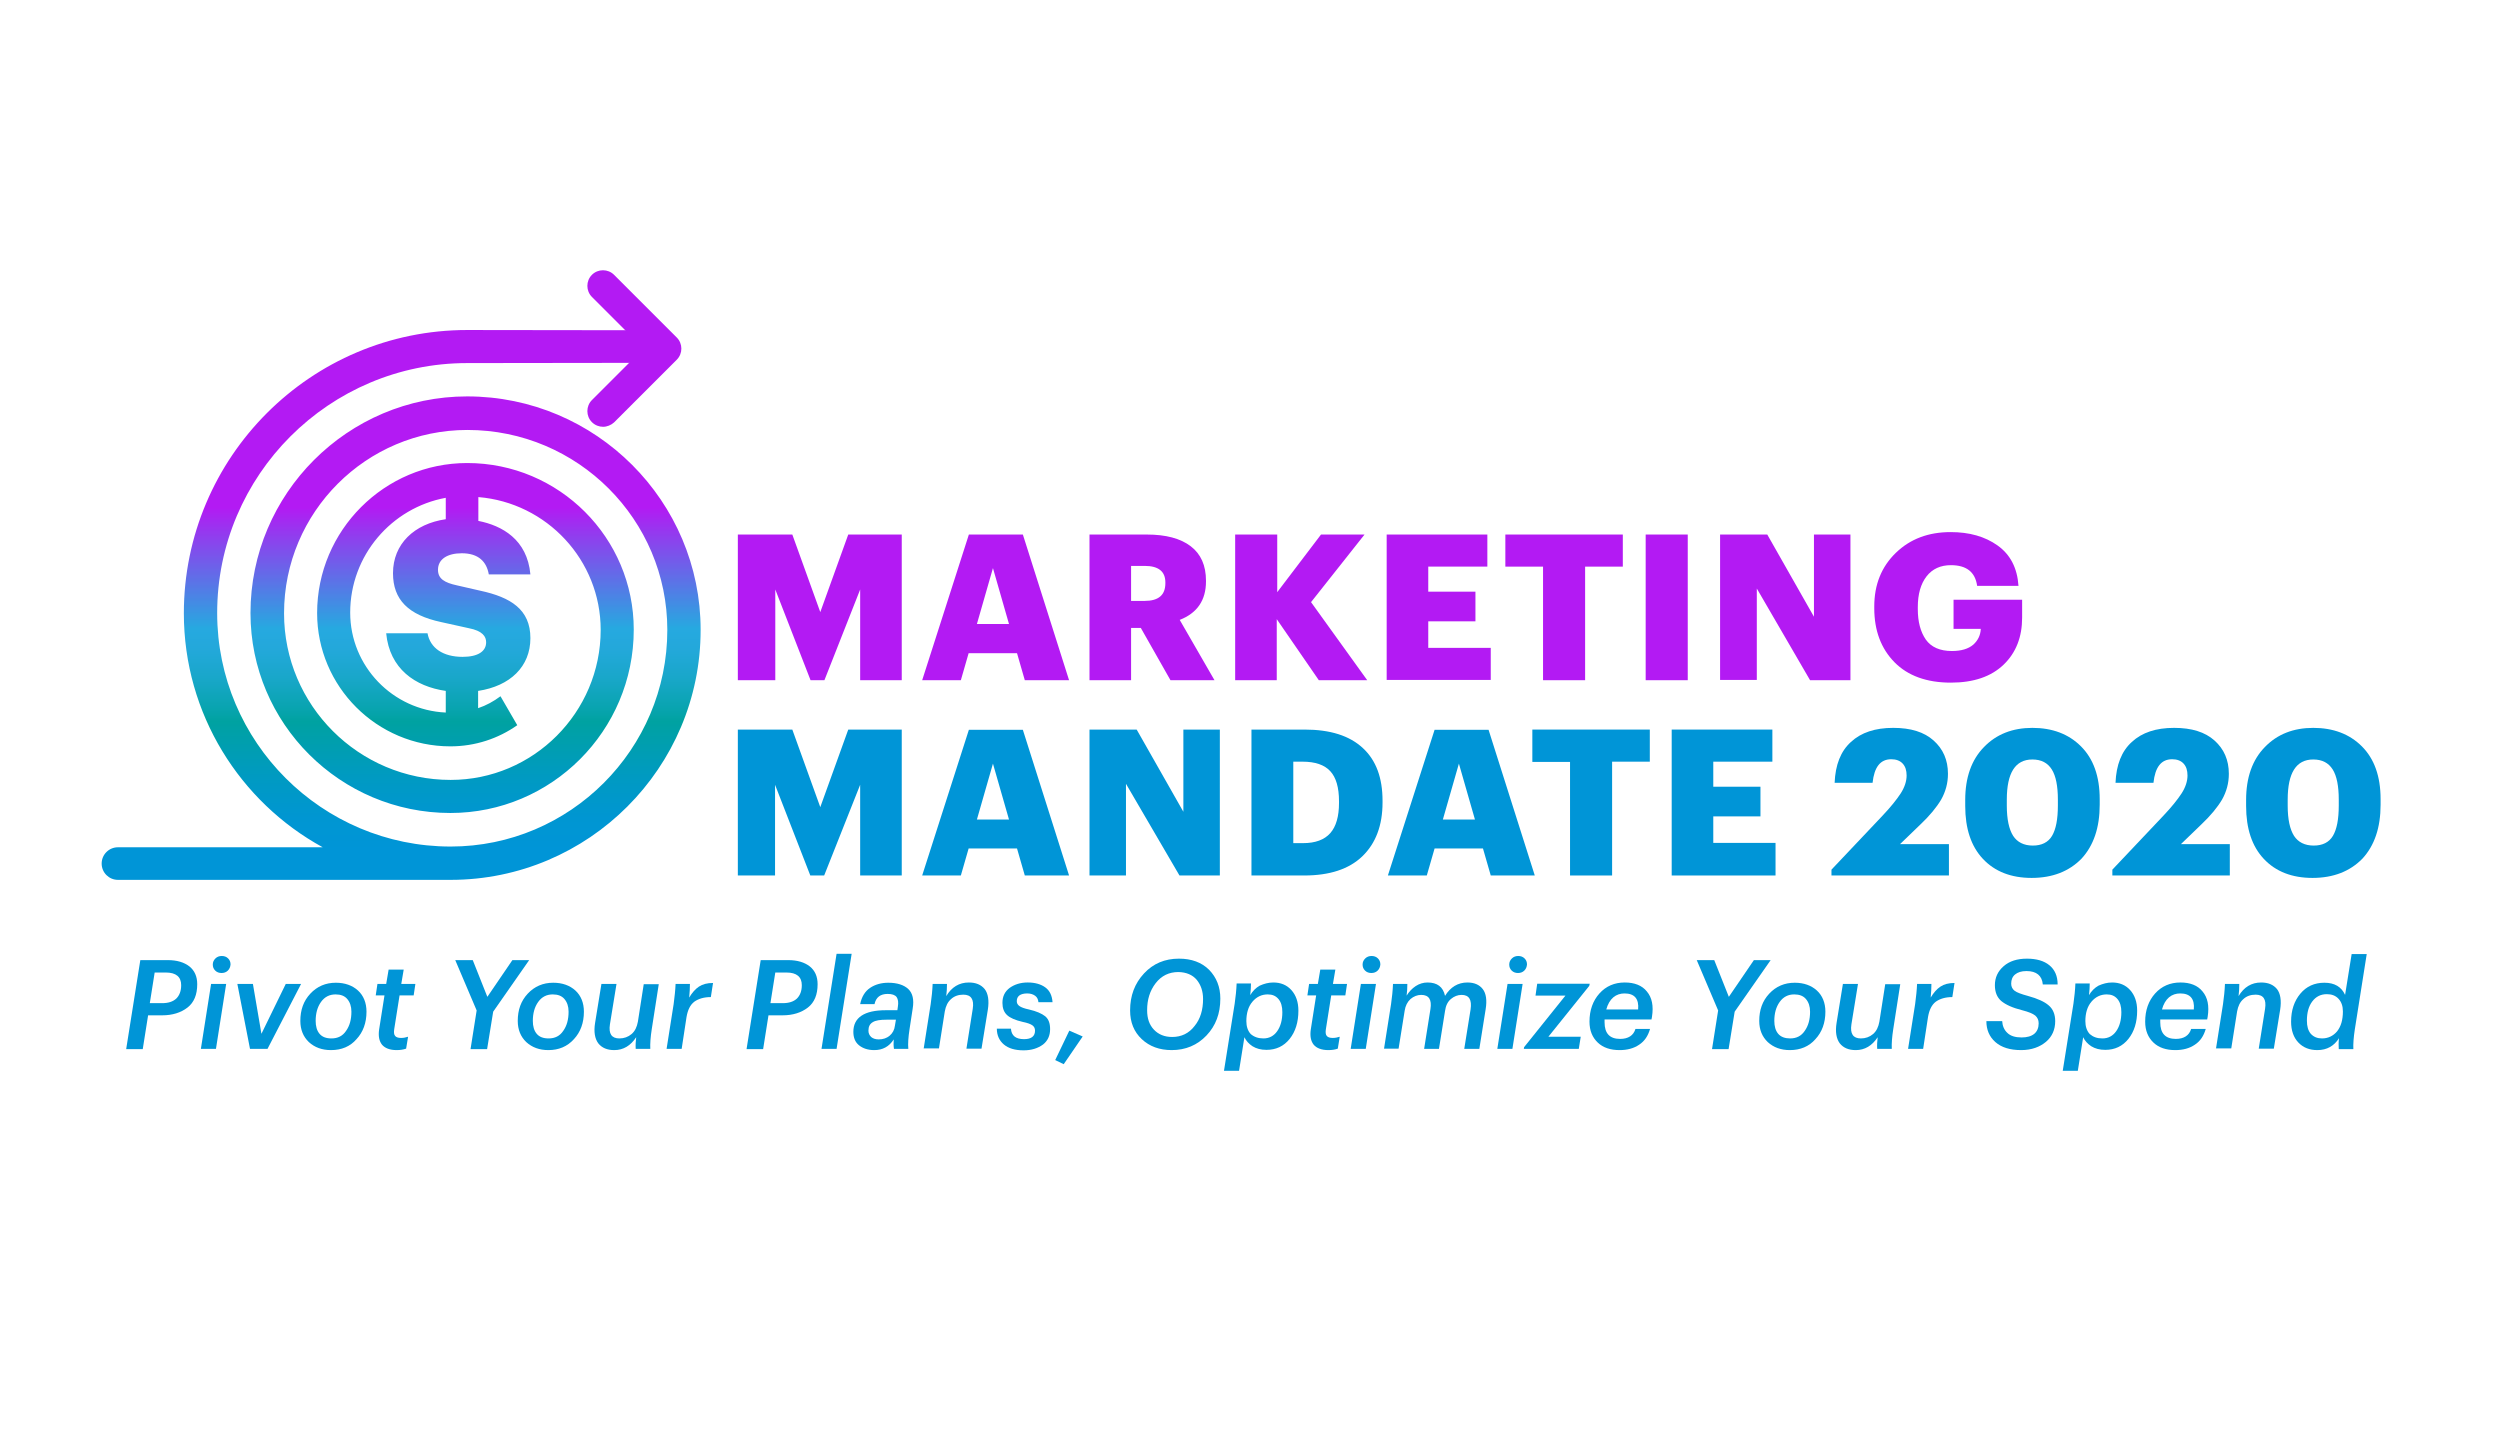 <?xml version="1.0" encoding="utf-8"?>
<!-- Generator: Adobe Illustrator 24.1.0, SVG Export Plug-In . SVG Version: 6.00 Build 0)  -->
<svg version="1.1" id="Layer_1" xmlns="http://www.w3.org/2000/svg" xmlns:xlink="http://www.w3.org/1999/xlink" x="0px" y="0px"
	 viewBox="0 0 1028 596" style="enable-background:new 0 0 1028 596;" xml:space="preserve">
<style type="text/css">
	.st0{fill:url(#SVGID_1_);}
	.st1{fill:#B31AF3;}
	.st2{fill:#0095D7;}
</style>
<g>
	<linearGradient id="SVGID_1_" gradientUnits="userSpaceOnUse" x1="164.938" y1="139.402" x2="164.938" y2="349.791">
		<stop  offset="0.329" style="stop-color:#B31AF3"/>
		<stop  offset="0.409" style="stop-color:#824CEC"/>
		<stop  offset="0.566" style="stop-color:#26A9E0"/>
		<stop  offset="0.607" style="stop-color:#23A8DA"/>
		<stop  offset="0.661" style="stop-color:#19A7CA"/>
		<stop  offset="0.72" style="stop-color:#09A4B0"/>
		<stop  offset="0.748" style="stop-color:#00A2A1"/>
		<stop  offset="0.769" style="stop-color:#00A0A8"/>
		<stop  offset="0.857" style="stop-color:#009AC2"/>
		<stop  offset="0.937" style="stop-color:#0096D2"/>
		<stop  offset="1" style="stop-color:#0095D7"/>
	</linearGradient>
	<path class="st0" d="M192.1,163c-49.1,0-89.1,40-89.1,89.1c0,45.4,36.9,82.2,82.2,82.2c41.6,0,75.4-33.8,75.4-75.4
		c0-37.8-30.7-68.5-68.5-68.5c-34,0-61.7,27.7-61.7,61.7c0,30.2,24.6,54.8,54.8,54.8c10.2,0,19.7-3.2,27.5-8.7l-6.9-11.9
		c-2.8,2.1-5.9,3.8-9.2,4.9v-7.1c13.2-2,21.5-10,21.5-21.7c0-11.8-8.1-16.8-20.6-19.5l-9.6-2.2c-5.1-1.1-7.8-2.7-7.8-6.4
		c0-4.4,3.9-6.8,9.8-6.8c6.9,0,10.2,3.5,11.1,8.7h17.1c-1.3-14.4-11.7-20.1-21.4-22v-9.8c28.1,2.3,50.3,25.9,50.3,54.6
		c0,34-27.7,61.7-61.7,61.7c-37.8,0-68.5-30.7-68.5-68.5c0-41.6,33.8-75.4,75.4-75.4c45.4,0,82.2,36.9,82.2,82.2
		c0,49.1-40,89.1-89.1,89.1c-52.9,0-96-43-96-96c0-56.7,46.1-102.8,102.8-102.8l73.7-0.1v-13.4l-73.7-0.1
		c-64.3,0-116.5,52.3-116.5,116.5c0,41.4,23.1,77.6,57.1,96.2H48.5c-3.7,0-6.7,3-6.7,6.7c0,3.7,3,6.7,6.7,6.7c0,0,135.6,0,136.8,0
		c56.7,0,102.8-46.1,102.8-102.8C288.1,206.1,245,163,192.1,163z M161.6,235.7c0,10.9,6.3,17.2,19.8,20.1l11.3,2.5
		c5.8,1.1,7.2,3.5,7.2,5.8c0,3.7-3.3,6-9.7,6c-8,0-13.3-3.6-14.4-9.7h-17c1.4,14.6,11.9,21.9,24.5,23.7v8.9
		c-21.8-1-39.3-19-39.3-41.1c0-23.5,17-43.1,39.3-47.2v8.8C170.3,215.4,161.6,223.7,161.6,235.7z"/>
	<g>
		<path class="st1" d="M248,175.5c-1.6,0-3.3-0.6-4.6-1.9c-2.5-2.5-2.5-6.6,0-9.1l21.2-21.2l-21.2-21.2c-2.5-2.5-2.5-6.6,0-9.1
			c2.5-2.5,6.6-2.5,9.1,0l25.8,25.8c2.5,2.5,2.5,6.6,0,9.1l-25.8,25.8C251.3,174.8,249.6,175.5,248,175.5z"/>
	</g>
</g>
<g>
	<g>
		<path class="st1" d="M303.4,279.7v-59.9h22.4l11.5,31.9l11.5-31.9h22v59.9h-17.1v-37.3l-14.7,37.3h-5.7l-14.5-37.3v37.3H303.4z"/>
		<path class="st1" d="M379.2,279.7l19.2-59.9h22.2l19,59.9h-18.2l-3.2-11.1h-19.9l-3.2,11.1H379.2z M408.3,233.6l-6.6,23h13.2
			L408.3,233.6z"/>
		<path class="st1" d="M448,279.7v-59.9h23.5c7.9,0,13.9,1.6,18.1,4.8c4.2,3.2,6.3,7.9,6.3,14.2v0.3c0,7.7-3.6,13-10.8,15.8
			l14.3,24.8h-18.1l-12.2-21.5h-4v21.5H448z M465.1,247.1h5.5c5.8,0,8.6-2.4,8.6-7.3v-0.3c0-4.5-2.8-6.8-8.5-6.8h-5.6V247.1z"/>
		<path class="st1" d="M507.9,279.7v-59.9h17.3v23.7l18-23.7h17.9l-22,27.8l23.1,32.1h-19.9l-17.3-25.1v25.1H507.9z"/>
		<path class="st1" d="M570.2,279.7v-59.9h41.4V233h-24.3v10.3h19.4v12.2h-19.4v10.9H613v13.2H570.2z"/>
		<path class="st1" d="M634.5,279.7V233H619v-13.2h48.3V233h-15.5v46.7H634.5z"/>
		<path class="st1" d="M676.7,279.7v-59.9H694v59.9H676.7z"/>
		<path class="st1" d="M707.3,279.7v-59.9h19.4l19.2,33.8v-33.8h15v59.9h-16.6L722.4,242v37.6H707.3z"/>
		<path class="st1" d="M802.2,280.7c-9.9,0-17.7-2.8-23.2-8.4c-5.5-5.6-8.3-13-8.3-22.2v-0.7c0-9.1,3-16.4,8.9-22.1
			c5.9-5.7,13.4-8.5,22.5-8.5c7.7,0,14.1,1.8,19.3,5.5c5.2,3.7,8.1,9.2,8.6,16.6h-17c-0.8-5.7-4.4-8.5-10.8-8.5
			c-4.2,0-7.6,1.5-10,4.6c-2.4,3.1-3.6,7.3-3.6,12.7v0.7c0,5.3,1.1,9.4,3.3,12.6c2.2,3.1,5.8,4.7,10.7,4.7c3.9,0,6.8-0.9,8.8-2.6
			c1.9-1.7,3-3.9,3.1-6.5h-11.2v-12h28.2v7.4c0,7.9-2.5,14.4-7.6,19.3C818.8,278.2,811.6,280.7,802.2,280.7z"/>
		<path class="st2" d="M303.4,360V300h22.4l11.5,31.9l11.5-31.9h22V360h-17.1v-37.3L338.9,360h-5.7l-14.5-37.3V360H303.4z"/>
		<path class="st2" d="M379.2,360l19.2-59.9h22.2l19,59.9h-18.2l-3.2-11.1h-19.9l-3.2,11.1H379.2z M408.3,314l-6.6,23h13.2
			L408.3,314z"/>
		<path class="st2" d="M448,360V300h19.4l19.2,33.8V300h15V360h-16.6L463,322.3V360H448z"/>
		<path class="st2" d="M514.6,360V300h21.8c10.6,0,18.5,2.5,24,7.6s8.1,12.3,8.1,21.7v0.7c0,9.4-2.8,16.8-8.3,22.1
			c-5.5,5.3-13.5,7.9-23.9,7.9H514.6z M531.9,346.7h3.9c5.1,0,8.8-1.4,11.2-4.1c2.4-2.7,3.6-6.9,3.6-12.4v-0.7
			c0-5.7-1.2-9.8-3.6-12.4c-2.4-2.6-6.2-3.9-11.4-3.9h-3.8V346.7z"/>
		<path class="st2" d="M570.7,360l19.2-59.9h22.2l19,59.9H613l-3.2-11.1h-19.9l-3.2,11.1H570.7z M599.9,314l-6.6,23h13.2L599.9,314z
			"/>
		<path class="st2" d="M645.6,360v-46.7h-15.5V300h48.3v13.2h-15.5V360H645.6z"/>
		<path class="st2" d="M687.4,360V300h41.4v13.2h-24.3v10.3h19.4v12.2h-19.4v10.9h25.6V360H687.4z"/>
		<path class="st2" d="M753.1,360v-2.4l21-22.2c3.4-3.6,5.8-6.6,7.5-9.2c1.6-2.5,2.4-5,2.4-7.3c0-2.1-0.5-3.7-1.6-4.9
			c-1.1-1.2-2.7-1.8-4.7-1.8c-4.5,0-7,3.2-7.7,9.7h-15.6c0.3-7.4,2.5-13,6.7-16.8c4.2-3.9,10-5.8,17.4-5.8c7.2,0,12.7,1.7,16.6,5.2
			c3.9,3.5,5.9,8,5.9,13.7c0,3.9-1,7.4-2.8,10.6c-1.9,3.2-4.7,6.6-8.5,10.2l-8.4,8.1h20.1V360H753.1z"/>
		<path class="st2" d="M835.4,361c-8.4,0-15.1-2.6-20-7.8c-4.9-5.2-7.3-12.5-7.3-21.8v-2.5c0-9.2,2.6-16.5,7.7-21.7
			c5.1-5.3,11.8-7.9,19.9-7.9c8.2,0,14.9,2.5,20,7.6c5.1,5.1,7.7,12.3,7.7,21.7v2.3c0,9.4-2.5,16.8-7.5,22.2
			C850.8,358.3,844,361,835.4,361z M835.9,347.7c3.6,0,6.3-1.3,7.9-4c1.6-2.7,2.4-6.8,2.4-12.5v-2.4c0-5.5-0.8-9.7-2.5-12.4
			c-1.7-2.7-4.3-4.1-8-4.1c-7,0-10.5,5.5-10.5,16.5v2.5c0,5.6,0.9,9.7,2.6,12.4C829.5,346.3,832.2,347.7,835.9,347.7z"/>
		<path class="st2" d="M868.6,360v-2.4l21-22.2c3.4-3.6,5.8-6.6,7.5-9.2c1.6-2.5,2.4-5,2.4-7.3c0-2.1-0.5-3.7-1.6-4.9
			c-1.1-1.2-2.7-1.8-4.7-1.8c-4.5,0-7,3.2-7.7,9.7h-15.6c0.3-7.4,2.5-13,6.7-16.8c4.2-3.9,10-5.8,17.4-5.8c7.2,0,12.7,1.7,16.6,5.2
			c3.9,3.5,5.9,8,5.9,13.7c0,3.9-1,7.4-2.8,10.6c-1.9,3.2-4.7,6.6-8.5,10.2l-8.4,8.1h20.1V360H868.6z"/>
		<path class="st2" d="M950.9,361c-8.4,0-15.1-2.6-20-7.8c-4.9-5.2-7.3-12.5-7.3-21.8v-2.5c0-9.2,2.6-16.5,7.7-21.7
			c5.1-5.3,11.8-7.9,19.9-7.9c8.2,0,14.9,2.5,20,7.6c5.1,5.1,7.7,12.3,7.7,21.7v2.3c0,9.4-2.5,16.8-7.5,22.2
			C966.3,358.3,959.5,361,950.9,361z M951.4,347.7c3.6,0,6.3-1.3,7.9-4c1.6-2.7,2.4-6.8,2.4-12.5v-2.4c0-5.5-0.8-9.7-2.5-12.4
			c-1.7-2.7-4.3-4.1-8-4.1c-7,0-10.5,5.5-10.5,16.5v2.5c0,5.6,0.9,9.7,2.6,12.4C945,346.3,947.7,347.7,951.4,347.7z"/>
	</g>
	<g>
		<path class="st2" d="M51.9,431.3l5.8-36.5H69c3.8,0,6.7,0.9,8.9,2.6c2.1,1.7,3.2,4.1,3.2,7.3c0,4.3-1.3,7.5-4,9.6
			c-2.7,2.1-6.2,3.2-10.4,3.2h-5.8l-2.2,13.9H51.9z M61.6,412.5h5c2.6,0,4.5-0.6,5.9-1.9c1.3-1.3,2-3.1,2-5.5c0-3.4-2.1-5.2-6.3-5.2
			h-4.6L61.6,412.5z"/>
		<path class="st2" d="M82.6,431.3l4.2-26.7h6.2l-4.2,26.7H82.6z M93.7,399.1c-0.7,0.7-1.6,1-2.6,1c-1,0-1.9-0.3-2.6-1
			c-0.7-0.7-1-1.5-1-2.5c0-1,0.4-1.8,1.1-2.5c0.7-0.7,1.6-1,2.6-1c1,0,1.9,0.3,2.6,1c0.7,0.7,1,1.5,1,2.5
			C94.7,397.6,94.4,398.4,93.7,399.1z"/>
		<path class="st2" d="M102.8,431.3l-5.2-26.7h6.4l3.5,20.5l10-20.5h6.3L110,431.3H102.8z"/>
		<path class="st2" d="M136.1,431.8c-3.7,0-6.7-1.1-9.1-3.3c-2.3-2.2-3.5-5.1-3.5-8.7c0-4.5,1.3-8.2,4.1-11.2
			c2.8-3,6.3-4.5,10.5-4.5c3.7,0,6.8,1.1,9.1,3.2c2.3,2.1,3.5,5.1,3.5,8.7c0,4.6-1.4,8.4-4.1,11.3
			C144,430.3,140.5,431.8,136.1,431.8z M136.3,427c2.6,0,4.6-1,6-3.1c1.5-2.1,2.2-4.7,2.2-7.9c0-2.2-0.6-3.9-1.7-5.2
			c-1.1-1.3-2.7-1.9-4.8-1.9c-2.5,0-4.5,1-6,3.1c-1.5,2.1-2.2,4.7-2.2,7.8c0,2.2,0.5,4,1.6,5.3C132.5,426.4,134.1,427,136.3,427z"/>
		<path class="st2" d="M163.1,431.8c-2.8,0-4.8-0.8-6-2.2c-1.2-1.5-1.6-3.6-1.2-6.3l2.2-14h-3.6l0.7-4.7h3.6l1-5.9h6.2l-1,5.9h5.8
			l-0.7,4.7h-5.8l-2.2,13.9c-0.2,1.3-0.1,2.3,0.4,2.8c0.4,0.5,1.2,0.8,2.4,0.8c1.1,0,2-0.2,2.9-0.5l-0.8,4.9
			C165.8,431.6,164.6,431.8,163.1,431.8z"/>
		<path class="st2" d="M193.5,431.3l2.5-15.8l-8.8-20.7h7.2l6,15.1l10.3-15.1h6.9l-14.8,21.2l-2.5,15.4H193.5z"/>
		<path class="st2" d="M225.5,431.8c-3.7,0-6.7-1.1-9.1-3.3c-2.3-2.2-3.5-5.1-3.5-8.7c0-4.5,1.3-8.2,4.1-11.2
			c2.8-3,6.3-4.5,10.5-4.5c3.7,0,6.8,1.1,9.1,3.2c2.3,2.1,3.5,5.1,3.5,8.7c0,4.6-1.4,8.4-4.1,11.3
			C233.3,430.3,229.8,431.8,225.5,431.8z M225.6,427c2.6,0,4.6-1,6-3.1c1.5-2.1,2.2-4.7,2.2-7.9c0-2.2-0.6-3.9-1.7-5.2
			c-1.1-1.3-2.7-1.9-4.8-1.9c-2.5,0-4.5,1-6,3.1c-1.5,2.1-2.2,4.7-2.2,7.8c0,2.2,0.5,4,1.6,5.3C221.8,426.4,223.4,427,225.6,427z"/>
		<path class="st2" d="M270.9,404.6l-2.9,18.6c-0.5,3.2-0.7,5.9-0.6,8.1h-6c-0.1-1.6,0-3.2,0.2-4.8c-2.3,3.5-5.3,5.3-9,5.3
			c-2.9,0-5.1-0.9-6.6-2.8c-1.4-1.9-1.9-4.7-1.3-8.4l2.6-16h6.2l-2.7,16.6c-0.6,3.9,0.7,5.8,3.9,5.8c1.9,0,3.6-0.6,5-1.8
			c1.4-1.2,2.2-2.9,2.6-5.1l2.4-15.4H270.9z"/>
		<path class="st2" d="M274.1,431.3l2.9-18.4c0.4-3,0.7-5.8,0.8-8.3h5.9c0,1.6-0.1,3.5-0.3,5.6c1.2-2,2.5-3.5,4-4.5
			c1.5-1,3.4-1.5,5.8-1.5l-0.9,5.8c-2.9,0-5.1,0.7-6.8,1.9c-1.7,1.3-2.7,3.4-3.2,6.3l-2,13.1H274.1z"/>
		<path class="st2" d="M307,431.3l5.8-36.5h11.3c3.8,0,6.7,0.9,8.9,2.6c2.1,1.7,3.2,4.1,3.2,7.3c0,4.3-1.3,7.5-4,9.6
			c-2.7,2.1-6.2,3.2-10.4,3.2H316l-2.2,13.9H307z M316.8,412.5h5c2.6,0,4.5-0.6,5.9-1.9c1.3-1.3,2-3.1,2-5.5c0-3.4-2.1-5.2-6.3-5.2
			h-4.6L316.8,412.5z"/>
		<path class="st2" d="M337.8,431.3l6.2-39.1h6.2l-6.2,39.1H337.8z"/>
		<path class="st2" d="M359.5,431.8c-2.6,0-4.7-0.7-6.3-2c-1.6-1.3-2.3-3.2-2.3-5.5c0-5.9,4.5-8.9,13.4-8.9h4.7l0.2-1.4
			c0.3-1.8,0.1-3.1-0.5-4c-0.7-0.9-1.9-1.3-3.7-1.3c-3,0-4.8,1.4-5.4,4.2h-5.9c0.6-3,2-5.3,4.1-6.7c2.1-1.4,4.6-2.1,7.5-2.1
			c3.6,0,6.4,0.9,8.2,2.6c1.8,1.7,2.4,4.4,1.8,8l-1.3,8.5c-0.5,3.3-0.7,6-0.5,8.1h-5.9c-0.2-1.2-0.2-2.5-0.1-3.9
			C365.6,430.4,362.9,431.8,359.5,431.8z M361.3,427.4c1.8,0,3.3-0.5,4.5-1.5c1.2-1,2-2.4,2.2-4.2l0.4-2.4h-3.9
			c-2.6,0-4.5,0.3-5.6,1c-1.2,0.7-1.8,1.8-1.8,3.5c0,1.1,0.4,1.9,1.1,2.6C358.9,427,359.9,427.4,361.3,427.4z"/>
		<path class="st2" d="M379.8,431.3l2.9-18.4c0.4-2.8,0.7-5.6,0.8-8.3h5.9c0,1.7-0.1,3.3-0.3,5c2.2-3.7,5.3-5.6,9.3-5.6
			c2.9,0,5,0.9,6.5,2.7c1.4,1.8,1.9,4.7,1.3,8.5l-2.6,16h-6.2l2.6-16.4c0.6-3.9-0.7-5.8-3.9-5.8c-2,0-3.7,0.6-5,1.8
			c-1.4,1.2-2.2,2.9-2.6,5.1l-2.4,15.2H379.8z"/>
		<path class="st2" d="M420.9,431.9c-3.5,0-6.2-0.8-8.1-2.4c-1.9-1.6-2.9-3.8-2.9-6.5h5.8c0.2,2.9,2,4.3,5.4,4.3
			c3,0,4.5-1.2,4.5-3.5c0-1-0.4-1.7-1.1-2.2c-0.7-0.5-2-1-4-1.4c-3-0.7-5.1-1.6-6.4-2.8c-1.3-1.2-1.9-2.9-1.9-5c0-2.7,1-4.7,3-6.2
			c2-1.4,4.4-2.2,7.4-2.2c3,0,5.4,0.7,7.2,2c1.8,1.3,2.8,3.3,3,6.1H427c-0.1-1.1-0.5-2-1.3-2.6c-0.8-0.6-1.9-1-3.3-1
			c-1.4,0-2.5,0.3-3.2,0.8c-0.8,0.6-1.1,1.4-1.1,2.4c0,0.9,0.4,1.5,1.1,2c0.7,0.5,2,1,3.9,1.4c3.1,0.7,5.3,1.7,6.7,2.8
			c1.4,1.2,2,2.9,2,5.3c0,2.7-1,4.8-2.9,6.3C426.7,431.1,424.1,431.9,420.9,431.9z"/>
		<path class="st2" d="M437.4,437.6l-3.5-1.7l5.8-12.1l5.5,2.4L437.4,437.6z"/>
		<path class="st2" d="M501.8,410.6c0,6.2-1.9,11.2-5.7,15.2c-3.8,4-8.6,6-14.3,6c-5,0-9.1-1.5-12.3-4.5c-3.2-3-4.8-6.9-4.8-11.8
			c0-6.1,1.9-11.1,5.7-15.2s8.6-6.1,14.4-6.1c5.1,0,9.3,1.5,12.4,4.6C500.2,401.9,501.8,405.8,501.8,410.6z M494.7,410.8
			c0-3.2-0.9-5.8-2.6-7.9c-1.8-2.1-4.3-3.1-7.5-3.2c-3.9,0-7,1.5-9.4,4.6c-2.4,3.1-3.5,6.8-3.5,11.1c0,3.4,0.9,6,2.8,8
			c1.9,2,4.4,3,7.5,3c3.8,0,6.9-1.5,9.2-4.5C493.6,419,494.7,415.2,494.7,410.8z"/>
		<path class="st2" d="M523.6,404c3,0,5.5,1,7.4,3.1c1.9,2.1,2.9,4.9,2.9,8.5c0,4.7-1.2,8.6-3.6,11.6c-2.4,3-5.6,4.5-9.5,4.5
			c-2.3,0-4.2-0.5-5.8-1.5c-1.5-1-2.6-2.2-3.3-3.7l-2.2,13.8h-6.2l4.4-27.6c0.4-2.8,0.7-5.6,0.8-8.3h5.9c0,1.4-0.1,3-0.3,4.8
			c1-1.7,2.3-3,3.9-3.9C519.8,404.5,521.6,404,523.6,404z M519.5,427c2.4,0,4.3-1,5.7-3c1.4-2,2.1-4.6,2.1-7.8
			c0-2.3-0.5-4.1-1.6-5.4c-1.1-1.3-2.5-1.9-4.4-1.9c-2.5,0-4.6,1-6.3,3c-1.7,2-2.5,4.7-2.5,8c0,2.2,0.6,4,1.8,5.3
			C515.7,426.4,517.4,427,519.5,427z"/>
		<path class="st2" d="M546.2,431.8c-2.8,0-4.8-0.8-6-2.2c-1.2-1.5-1.6-3.6-1.2-6.3l2.2-14h-3.6l0.7-4.7h3.6l1-5.9h6.2l-1,5.9h5.8
			l-0.7,4.7h-5.8l-2.2,13.9c-0.2,1.3-0.1,2.3,0.4,2.8c0.4,0.5,1.2,0.8,2.4,0.8c1.1,0,2-0.2,2.9-0.5l-0.8,4.9
			C549,431.6,547.7,431.8,546.2,431.8z"/>
		<path class="st2" d="M555.4,431.3l4.2-26.7h6.2l-4.2,26.7H555.4z M566.5,399.1c-0.7,0.7-1.6,1-2.6,1c-1,0-1.9-0.3-2.6-1
			c-0.7-0.7-1-1.5-1-2.5c0-1,0.4-1.8,1.1-2.5c0.7-0.7,1.6-1,2.6-1s1.9,0.3,2.6,1c0.7,0.7,1,1.5,1,2.5
			C567.5,397.6,567.2,398.4,566.5,399.1z"/>
		<path class="st2" d="M569.1,431.3l2.9-18.4c0.4-2.8,0.7-5.6,0.8-8.3h5.9c0,1.7-0.1,3.3-0.3,4.8c1-1.6,2.2-2.9,3.7-3.9
			s3.2-1.5,4.9-1.5c4,0,6.4,1.8,7.2,5.5c2.2-3.6,5.3-5.5,9.2-5.5c2.8,0,4.9,0.9,6.3,2.7c1.4,1.8,1.8,4.6,1.2,8.3l-2.6,16.3h-6.2
			l2.6-16.2c0.6-4-0.6-6-3.7-6c-1.6,0-3.1,0.6-4.4,1.7c-1.3,1.1-2.1,2.7-2.4,4.9l-2.5,15.6h-6.1l2.6-16.4c0.6-3.8-0.6-5.8-3.8-5.8
			c-1.6,0-3.1,0.6-4.4,1.7c-1.3,1.2-2.1,2.8-2.4,4.8l-2.5,15.6H569.1z"/>
		<path class="st2" d="M615.7,431.3l4.2-26.7h6.2l-4.2,26.7H615.7z M626.8,399.1c-0.7,0.7-1.6,1-2.6,1c-1,0-1.9-0.3-2.6-1
			c-0.7-0.7-1-1.5-1-2.5c0-1,0.4-1.8,1.1-2.5c0.7-0.7,1.6-1,2.6-1c1,0,1.9,0.3,2.6,1c0.7,0.7,1,1.5,1,2.5
			C627.8,397.6,627.5,398.4,626.8,399.1z"/>
		<path class="st2" d="M626.6,431.3l0.1-0.7l17-21.2h-12.3l0.7-4.9h21.6l-0.2,0.9l-16.8,20.9H650l-0.8,5H626.6z"/>
		<path class="st2" d="M659.8,420.4c0,4.5,2.1,6.8,6.4,6.8c3.3,0,5.5-1.4,6.3-4.1h6c-0.8,2.8-2.2,5-4.5,6.5c-2.2,1.5-4.9,2.2-8,2.2
			c-3.8,0-6.8-1-9-3.1c-2.2-2.1-3.4-4.9-3.4-8.6c0-4.7,1.4-8.6,4.1-11.6c2.7-3,6.2-4.5,10.4-4.5c4,0,7.1,1.2,9.1,3.7
			c2.1,2.5,2.8,5.9,2.1,10.4l-0.2,1.1h-19.3V420.4z M668,408.5c-1.7,0-3.3,0.5-4.6,1.6c-1.3,1.1-2.3,2.8-2.9,5h13.1
			C674,410.7,672.1,408.5,668,408.5z"/>
		<path class="st2" d="M704,431.3l2.5-15.8l-8.8-20.7h7.2l6,15.1l10.3-15.1h6.9l-14.8,21.2l-2.5,15.4H704z"/>
		<path class="st2" d="M736,431.8c-3.7,0-6.7-1.1-9.1-3.3c-2.3-2.2-3.5-5.1-3.5-8.7c0-4.5,1.3-8.2,4.1-11.2c2.8-3,6.3-4.5,10.5-4.5
			c3.7,0,6.8,1.1,9.1,3.2c2.3,2.1,3.5,5.1,3.5,8.7c0,4.6-1.4,8.4-4.1,11.3C743.9,430.3,740.3,431.8,736,431.8z M736.1,427
			c2.6,0,4.6-1,6-3.1c1.5-2.1,2.2-4.7,2.2-7.9c0-2.2-0.6-3.9-1.7-5.2c-1.1-1.3-2.7-1.9-4.8-1.9c-2.5,0-4.5,1-6,3.1
			c-1.5,2.1-2.2,4.7-2.2,7.8c0,2.2,0.5,4,1.6,5.3C732.3,426.4,734,427,736.1,427z"/>
		<path class="st2" d="M781.4,404.6l-2.9,18.6c-0.5,3.2-0.7,5.9-0.6,8.1h-6c-0.1-1.6,0-3.2,0.2-4.8c-2.3,3.5-5.3,5.3-9,5.3
			c-2.9,0-5.1-0.9-6.6-2.8c-1.4-1.9-1.9-4.7-1.3-8.4l2.6-16h6.2l-2.7,16.6c-0.6,3.9,0.7,5.8,3.9,5.8c1.9,0,3.6-0.6,5-1.8
			c1.4-1.2,2.2-2.9,2.6-5.1l2.4-15.4H781.4z"/>
		<path class="st2" d="M784.6,431.3l2.9-18.4c0.4-3,0.7-5.8,0.8-8.3h5.9c0,1.6-0.1,3.5-0.3,5.6c1.2-2,2.5-3.5,4-4.5
			c1.5-1,3.4-1.5,5.8-1.5l-0.9,5.8c-2.9,0-5.1,0.7-6.8,1.9c-1.7,1.3-2.7,3.4-3.2,6.3l-2,13.1H784.6z"/>
		<path class="st2" d="M831.1,431.8c-4.6,0-8.1-1.1-10.6-3.3c-2.5-2.2-3.7-5.1-3.7-8.6h6.5c0.1,1.9,0.8,3.6,2.1,4.8
			c1.3,1.3,3.3,1.9,5.9,1.9c2.2,0,4-0.5,5.2-1.5c1.2-1,1.8-2.5,1.8-4.3c0-1.4-0.5-2.4-1.4-3.2c-1-0.8-2.7-1.5-5.4-2.2
			c-4-1-6.8-2.3-8.6-3.8c-1.7-1.5-2.6-3.6-2.6-6.5c0-3.1,1.2-5.7,3.6-7.8c2.4-2.1,5.6-3.1,9.6-3.1c3.9,0,7,0.9,9.2,2.7
			c2.2,1.8,3.4,4.4,3.4,7.9H840c-0.3-3.6-2.6-5.5-6.7-5.5c-2.1,0-3.6,0.5-4.7,1.4c-1.1,0.9-1.6,2.2-1.6,3.8c0,1.2,0.5,2.2,1.4,2.9
			c0.9,0.7,2.8,1.4,5.4,2.1c4,1.1,6.9,2.4,8.6,3.9c1.8,1.5,2.7,3.7,2.7,6.5c0,3.5-1.3,6.4-3.8,8.5S835.4,431.8,831.1,431.8z"/>
		<path class="st2" d="M868.5,404c3,0,5.5,1,7.4,3.1c1.9,2.1,2.9,4.9,2.9,8.5c0,4.7-1.2,8.6-3.6,11.6c-2.4,3-5.6,4.5-9.5,4.5
			c-2.3,0-4.2-0.5-5.8-1.5c-1.5-1-2.6-2.2-3.3-3.7l-2.2,13.8h-6.2l4.4-27.6c0.4-2.8,0.7-5.6,0.8-8.3h5.9c0,1.4-0.1,3-0.3,4.8
			c1-1.7,2.3-3,3.9-3.9C864.7,404.5,866.5,404,868.5,404z M864.5,427c2.4,0,4.3-1,5.7-3c1.4-2,2.1-4.6,2.1-7.8
			c0-2.3-0.5-4.1-1.6-5.4s-2.5-1.9-4.4-1.9c-2.5,0-4.6,1-6.3,3c-1.7,2-2.5,4.7-2.5,8c0,2.2,0.6,4,1.8,5.3
			C860.7,426.4,862.3,427,864.5,427z"/>
		<path class="st2" d="M888.3,420.4c0,4.5,2.1,6.8,6.4,6.8c3.3,0,5.5-1.4,6.3-4.1h6c-0.8,2.8-2.2,5-4.5,6.5c-2.2,1.5-4.9,2.2-8,2.2
			c-3.8,0-6.8-1-9-3.1c-2.2-2.1-3.4-4.9-3.4-8.6c0-4.7,1.4-8.6,4.1-11.6c2.7-3,6.2-4.5,10.4-4.5c4,0,7.1,1.2,9.1,3.7
			c2.1,2.5,2.8,5.9,2.1,10.4l-0.2,1.1h-19.3V420.4z M896.5,408.5c-1.7,0-3.3,0.5-4.6,1.6c-1.3,1.1-2.3,2.8-2.9,5h13.1
			C902.5,410.7,900.6,408.5,896.5,408.5z"/>
		<path class="st2" d="M911.2,431.3l2.9-18.4c0.4-2.8,0.7-5.6,0.8-8.3h5.9c0,1.7-0.1,3.3-0.3,5c2.2-3.7,5.3-5.6,9.3-5.6
			c2.9,0,5,0.9,6.5,2.7c1.4,1.8,1.9,4.7,1.3,8.5l-2.6,16h-6.2l2.6-16.4c0.6-3.9-0.7-5.8-3.9-5.8c-2,0-3.7,0.6-5,1.8
			c-1.4,1.2-2.2,2.9-2.6,5.1l-2.4,15.2H911.2z"/>
		<path class="st2" d="M952.9,431.8c-3.2,0-5.8-1-7.8-3.1c-2-2.1-3-5-3-8.6c0-4.7,1.3-8.5,3.8-11.5c2.5-3,5.8-4.5,9.9-4.5
			c4.2,0,7,1.7,8.5,5l2.7-16.8h6.2l-4.9,31c-0.5,3.3-0.7,6-0.6,8.1h-6c-0.1-1.4-0.1-2.9,0.1-4.5
			C959.8,430.1,956.8,431.8,952.9,431.8z M954.8,427c2.5,0,4.6-1,6.2-2.9c1.6-2,2.4-4.7,2.4-8.2c0-2.2-0.6-3.9-1.8-5.2
			c-1.2-1.3-2.8-1.9-4.8-1.9c-2.5,0-4.5,1-6,3c-1.5,2-2.2,4.6-2.2,7.9c0,2.3,0.5,4.1,1.6,5.4C951.4,426.4,952.9,427,954.8,427z"/>
	</g>
</g>
</svg>
